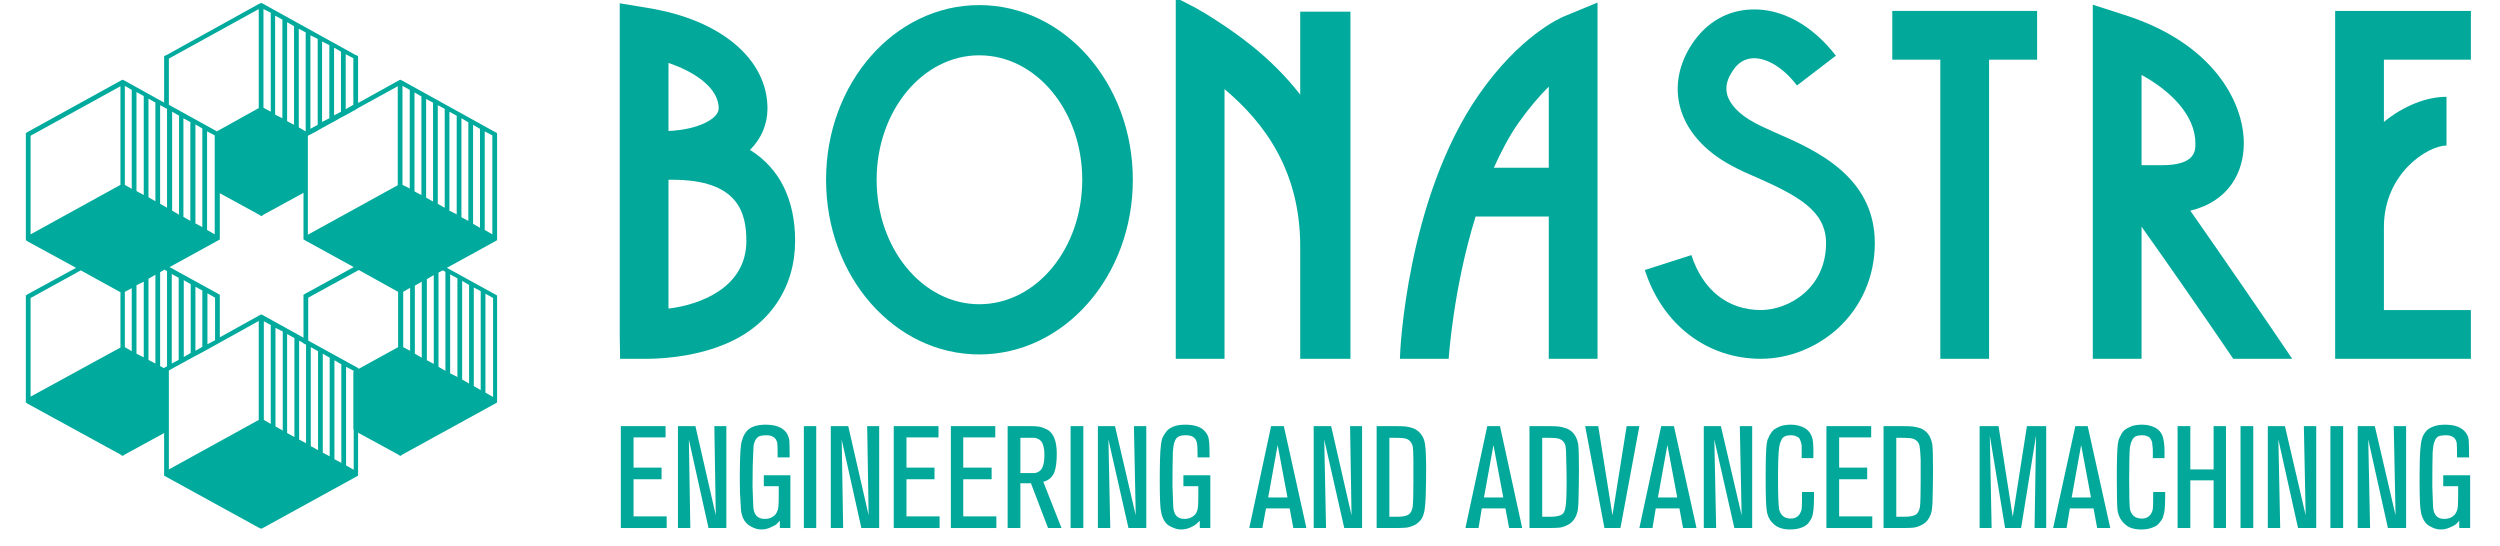 <svg version="1.2" xmlns="http://www.w3.org/2000/svg" viewBox="0 0 687 150" width="687" height="150">
	<title>Logo Bonastre Vectorial-ai</title>
	<style>
		.s0 { fill: #00aa9c } 
		.s1 { fill: #02a99b } 
	</style>
	<g id="Capa 1">
		<g id="&lt;Group&gt;">
			<path id="&lt;Path&gt;" class="s0" d="m357.3 3.2v22.8c-8.4-10.8-18.3-17.3-23.7-20.8-3-2-6.7-4-10.5-5.8v3.8 7.8 4.1 83.5h13.4v-74.1c11.1 9.3 20.8 22.6 20.8 43.2v30.9h13.8v-95.4z"/>
			<path id="&lt;Compound Path&gt;" fill-rule="evenodd" class="s1" d="m439 0.7v97.9h-13.4v-39.1h-20.1c-6.2 19.9-7.4 39.1-7.4 39.1h-13.4v-0.2c0-1.8 1.9-43.9 21.7-72.4 11.2-16.1 22.2-21 23.4-21.5zm-13.4 45.4v-22.3c-2.5 2.5-5.3 5.7-8.2 9.8-2.7 3.8-4.9 8.1-6.9 12.5z"/>
			<path id="&lt;Path&gt;" class="s1" d="m559.8 3h-39.8v13.4h13.2v82.2h13.4v-82.2h13.2z"/>
			<path id="&lt;Compound Path&gt;" fill-rule="evenodd" class="s1" d="m177.6 98.6q-0.7 0-0.7 0h-6.5l-0.1-6.7v-91l7.8 1.3c19.9 3.2 32.8 14 32.8 27.6 0 4.4-1.7 8.3-4.8 11.4 8.1 5 12.4 13.6 12.4 25 0 12.7-6.9 23.4-19.6 28.5-9 3.7-18.6 3.9-21.3 3.9zm6.1-49.2v35.4c8.4-1 21.4-5.6 21.4-18.6 0-7.8-2.3-16.8-20.3-16.8q-0.6 0-1.1 0zm0-32.1v18.7c8.5-0.4 13.8-3.5 13.8-6.2 0-5.4-6.1-9.9-13.8-12.5z"/>
			<path id="&lt;Path&gt;" class="s1" d="m483.9 98.6c-14.8 0-27.1-9.4-31.9-24.4l12.8-4.1c3.1 9.6 10 15.1 19.1 15.1 7.4 0 17.9-5.8 17.9-18.4 0-9-8-13.1-19.2-18.1-2.4-1-4.8-2.1-6.8-3.2-7.5-4-12.6-9.8-14.2-16.4-1.4-5.7-0.2-11.7 3.5-17.2 3.9-5.8 9.6-9.1 16.3-9.3 8.3-0.3 16.7 4.4 23.1 12.7l-10.7 8.2c-3.6-4.8-8.2-7.6-12-7.5-2.3 0.1-4.2 1.2-5.6 3.4-1.6 2.3-2.1 4.4-1.6 6.5 0.7 2.8 3.4 5.6 7.5 7.8 1.6 0.9 3.7 1.8 5.9 2.8 10.8 4.7 27.2 11.9 27.2 30.3 0 9.1-3.6 17.4-10.1 23.4-5.8 5.3-13.5 8.4-21.2 8.4z"/>
			<path id="&lt;Compound Path&gt;" fill-rule="evenodd" class="s1" d="m613.7 98.6c-7.8-11.5-18.5-26.9-25.2-36.3v36.3h-13.4v-97.3l8.7 2.8c24.3 7.7 32.8 23.9 32.8 35.3 0 7.8-4 15.9-14.7 18.5 8.6 12.3 21.2 30.6 28 40.7zm-19.7-53.2c9.3 0 9.3-3.9 9.3-6 0-7.6-6.7-14.4-14.8-18.8v24.8z"/>
			<path id="&lt;Compound Path&gt;" fill-rule="evenodd" class="s1" d="m269.1 97.4c-23.3 0-42.1-21.4-42.1-48 0-26.6 18.8-48 42.1-48 23.3 0 42.2 21.4 42.2 48 0 26.6-18.9 48-42.2 48zm28.3-48c0-18.9-12.6-34.2-28.3-34.2-15.6 0-28.2 15.3-28.2 34.2 0 18.9 12.6 34.2 28.2 34.2 15.7 0 28.3-15.3 28.3-34.2z"/>
			<g id="&lt;Group&gt;">
				<path id="&lt;Compound Path&gt;" class="s1" d="m183.2 141.9v3.2h-12.6v-28h12.3v3.1h-8.8v8.3h7.7v3.2h-7.7v10.2z"/>
				<path id="&lt;Compound Path&gt;" class="s1" d="m199.6 117.1v28h-4.9l-5.4-24.3 0.4 24.3h-3.4v-28h4.8l5.6 24.5-0.4-24.5z"/>
				<path id="&lt;Compound Path&gt;" class="s1" d="m217.2 130.6v14.5h-2.9v-2q-0.7 0.7-1.1 1.1-0.5 0.3-1.6 0.8-1.1 0.5-2.4 0.5-1.4 0-2.8-0.8-1.5-0.7-2.3-2.5-0.2-0.7-0.4-1.4-0.1-0.7-0.2-2.8-0.2-2.2-0.2-5.9 0-7.3 0.3-9.6 0.1-1.1 0.5-2.1 0.3-0.9 1-1.8 0.7-0.9 2-1.4 1.4-0.5 3.3-0.5 4.1 0 5.7 2.2 0.6 0.9 0.8 2 0.1 1.1 0.1 4.8h-3.3q0-3.3-0.1-4-0.5-2.1-3-2.1-1.2 0-2 0.3-0.7 0.4-1.1 1.2-0.3 0.7-0.4 1.3 0 0.6-0.1 1.8-0.2 3.1-0.2 9.5 0 0.8 0.2 5.3 0.1 3.6 3.2 3.6 1.7 0 2.8-1.1 0.5-0.6 0.8-1.6 0.2-0.9 0.2-3.4v-2.9h-4.1v-3z"/>
				<path id="&lt;Compound Path&gt;" class="s1" d="m224.3 117.1v28h-3.4v-28z"/>
				<path id="&lt;Compound Path&gt;" class="s1" d="m241.6 117.1v28h-4.9l-5.4-24.3 0.4 24.3h-3.4v-28h4.8l5.6 24.5-0.4-24.5z"/>
				<path id="&lt;Compound Path&gt;" class="s1" d="m258.2 141.9v3.2h-12.6v-28h12.3v3.1h-8.8v8.3h7.7v3.2h-7.7v10.2z"/>
				<path id="&lt;Compound Path&gt;" class="s1" d="m273.8 141.9v3.2h-12.5v-28h12.2v3.1h-8.8v8.3h7.8v3.2h-7.8v10.2z"/>
				<path id="&lt;Compound Path&gt;" fill-rule="evenodd" class="s1" d="m286.7 132.4l5 12.7h-3.7l-4.7-12.3h-2.9v12.3h-3.5v-28h6.1q1.3 0 2.2 0.1 1 0.1 2 0.6 1.1 0.4 1.7 1.2 0.7 0.8 1.1 2.2 0.4 1.5 0.4 3.5 0 3.1-0.6 4.9-0.8 2.2-3.1 2.8zm-6.3-12.1v9.7q3.1 0 3.9 0 0.8-0.1 1.3-0.5 1.4-0.9 1.4-4.4 0-1.1-0.1-1.7-0.1-0.7-0.4-1.5-0.3-0.7-0.9-1.1-0.6-0.4-1.5-0.5-0.8 0-3.7 0z"/>
				<path id="&lt;Compound Path&gt;" class="s1" d="m297.7 117.1v28h-3.5v-28z"/>
				<path id="&lt;Compound Path&gt;" class="s1" d="m315 117.1v28h-4.9l-5.5-24.3 0.5 24.3h-3.4v-28h4.7l5.7 24.5-0.5-24.5z"/>
				<path id="&lt;Compound Path&gt;" class="s1" d="m332.6 130.6v14.5h-2.9v-2q-0.7 0.7-1.2 1.1-0.4 0.3-1.5 0.8-1.2 0.5-2.5 0.5-1.3 0-2.8-0.8-1.5-0.7-2.2-2.5-0.3-0.7-0.4-1.4-0.2-0.7-0.3-2.8-0.1-2.2-0.1-5.9 0-7.3 0.3-9.6 0.1-1.1 0.4-2.1 0.4-0.9 1.1-1.8 0.7-0.9 2-1.4 1.3-0.5 3.2-0.5 4.2 0 5.7 2.2 0.7 0.9 0.8 2 0.2 1.1 0.2 4.8h-3.3q0-3.3-0.2-4-0.4-2.1-3-2.1-1.2 0-1.9 0.3-0.8 0.4-1.1 1.2-0.3 0.7-0.4 1.3-0.1 0.6-0.2 1.8-0.1 3.1-0.1 9.5 0 0.8 0.2 5.3 0.1 3.6 3.1 3.6 1.7 0 2.8-1.1 0.6-0.6 0.8-1.6 0.2-0.9 0.2-3.4v-2.9h-4.1v-3z"/>
				<path id="&lt;Compound Path&gt;" fill-rule="evenodd" class="s1" d="m352.8 117.1l6.2 28h-3.6l-1-5.4h-6.5l-1 5.4h-3.6l6-28zm-4.3 19.6h5.3l-2.7-14.4z"/>
				<path id="&lt;Compound Path&gt;" class="s1" d="m374.3 117.1v28h-4.9l-5.5-24.3 0.5 24.3h-3.4v-28h4.8l5.6 24.5-0.4-24.5z"/>
				<path id="&lt;Compound Path&gt;" fill-rule="evenodd" class="s1" d="m383.5 145.1h-5.2v-28h5.2q1.8 0 2.8 0.1 0.9 0.1 2.1 0.5 1.2 0.5 2 1.5 1 1.2 1.2 2.9 0.3 1.7 0.3 7 0 3.2-0.1 7-0.1 2.5-0.3 3.9-0.2 1.4-0.8 2.5-0.8 1.2-2 1.8-1.3 0.6-2.3 0.7-1 0.1-2.9 0.1zm-1.7-24.8v21.7h2.2q2 0 2.9-0.5 1-0.5 1.3-2.2 0.2-1.6 0.2-6.7 0-3.6 0-6.3 0-2.6-0.2-3.7-0.3-1.1-1.1-1.7-0.6-0.4-1.5-0.5-0.9-0.1-3.8-0.1z"/>
				<path id="&lt;Compound Path&gt;" fill-rule="evenodd" class="s1" d="m412.2 117.1l6.1 28h-3.6l-1-5.4h-6.5l-0.9 5.4h-3.6l6-28zm-4.4 19.6h5.3l-2.7-14.4z"/>
				<path id="&lt;Compound Path&gt;" fill-rule="evenodd" class="s1" d="m425.5 145.1h-5.2v-28h5.3q1.8 0 2.7 0.1 0.9 0.1 2.1 0.5 1.3 0.5 2.1 1.5 0.9 1.2 1.2 2.9 0.2 1.7 0.2 7 0 3.2-0.1 7 0 2.5-0.2 3.9-0.2 1.4-0.9 2.5-0.7 1.2-2 1.8-1.2 0.6-2.2 0.7-1 0.1-3 0.1zm-1.7-24.8v21.7h2.3q1.9 0 2.9-0.5 1-0.5 1.2-2.2 0.3-1.6 0.3-6.7 0-3.6-0.1-6.3 0-2.6-0.2-3.7-0.2-1.1-1.1-1.7-0.6-0.4-1.5-0.5-0.8-0.1-3.8-0.1z"/>
				<path id="&lt;Compound Path&gt;" class="s1" d="m450.5 117.1l-5.2 28h-4.4l-5.3-28h3.6l3.9 24.5 3.9-24.5z"/>
				<path id="&lt;Compound Path&gt;" fill-rule="evenodd" class="s1" d="m460 117.1l6.2 28h-3.7l-1-5.4h-6.5l-0.9 5.4h-3.6l6-28zm-4.4 19.6h5.3l-2.7-14.4z"/>
				<path id="&lt;Compound Path&gt;" class="s1" d="m481.5 117.1v28h-4.9l-5.5-24.3 0.5 24.3h-3.4v-28h4.7l5.7 24.5-0.5-24.5z"/>
				<path id="&lt;Compound Path&gt;" class="s1" d="m495.2 135.2h3.3q0 4.6-0.3 5.8-0.1 0.8-0.4 1.4-0.3 0.6-0.9 1.4-0.7 0.8-1.9 1.2-1.3 0.5-3.1 0.5-2.9 0-4.5-1.5-1.6-1.4-1.9-3.7-0.3-1.8-0.3-8.9 0-7.5 0.3-9.5 0.1-0.6 0.2-1 0.2-0.4 0.6-1.3 0.5-0.9 1.1-1.5 0.7-0.5 1.9-1 1.3-0.4 2.9-0.4 2 0 3.7 0.9 1.7 1 2.2 3.1 0.3 1.5 0.2 5.2h-3.2v-2.1q0-0.8 0-1.2 0-0.4-0.2-1.1-0.2-0.6-0.4-1-0.3-0.4-0.9-0.6-0.6-0.3-1.4-0.3-1 0-1.7 0.3-0.8 0.4-1 1.1-0.3 0.6-0.4 1-0.1 0.4-0.2 1-0.3 2.1-0.3 8.4 0 6.8 0.3 8.5 0.6 2.6 3.2 2.6 2.4 0 3-2.6 0.1-0.7 0.1-4.7z"/>
				<path id="&lt;Compound Path&gt;" class="s1" d="m514.5 141.9v3.2h-12.6v-28h12.3v3.1h-8.8v8.3h7.7v3.2h-7.7v10.2z"/>
				<path id="&lt;Compound Path&gt;" fill-rule="evenodd" class="s1" d="m522.8 145.1h-5.2v-28h5.3q1.8 0 2.7 0.1 0.9 0.1 2.2 0.5 1.2 0.5 2 1.5 0.9 1.2 1.2 2.9 0.2 1.7 0.2 7 0 3.2-0.1 7 0 2.5-0.2 3.9-0.2 1.4-0.9 2.5-0.7 1.2-2 1.8-1.2 0.6-2.2 0.7-1 0.1-3 0.1zm-1.7-24.8v21.7h2.3q1.9 0 2.9-0.5 1-0.5 1.3-2.2 0.2-1.6 0.2-6.7 0-3.6 0-6.3-0.1-2.6-0.3-3.7-0.2-1.1-1.1-1.7-0.6-0.4-1.5-0.5-0.8-0.1-3.8-0.1z"/>
				<path id="&lt;Compound Path&gt;" class="s1" d="m562.3 117.1v28h-3.2l0.4-25.4-4.1 25.4h-4.4l-4.2-25.4 0.5 25.4h-3.3v-28h5.2l3.9 24.9 3.9-24.9z"/>
				<path id="&lt;Compound Path&gt;" fill-rule="evenodd" class="s1" d="m573.7 117.1l6.2 28h-3.6l-1-5.4h-6.5l-0.9 5.4h-3.7l6.1-28zm-4.4 19.6h5.3l-2.7-14.4z"/>
				<path id="&lt;Compound Path&gt;" class="s1" d="m591.7 135.2h3.3q0 4.6-0.3 5.8-0.2 0.8-0.4 1.4-0.3 0.6-1 1.4-0.6 0.8-1.9 1.2-1.2 0.5-3 0.5-3 0-4.5-1.5-1.6-1.4-2-3.7-0.2-1.8-0.2-8.9 0-7.5 0.3-9.5 0.1-0.6 0.2-1 0.1-0.4 0.6-1.3 0.4-0.9 1.1-1.5 0.7-0.5 1.9-1 1.2-0.4 2.9-0.4 2 0 3.7 0.9 1.7 1 2.1 3.1 0.4 1.5 0.3 5.2h-3.2v-2.1q0-0.8-0.1-1.2 0-0.4-0.1-1.1-0.2-0.6-0.5-1-0.2-0.4-0.8-0.6-0.6-0.3-1.4-0.3-1.1 0-1.8 0.3-0.7 0.4-1 1.1-0.3 0.6-0.4 1-0.1 0.4-0.2 1-0.2 2.1-0.2 8.4 0 6.8 0.2 8.5 0.6 2.6 3.3 2.6 2.4 0 3-2.6 0.1-0.7 0.1-4.7z"/>
				<path id="&lt;Compound Path&gt;" class="s1" d="m611.7 117.1v28h-3.4v-13.1h-6.4v13.1h-3.5v-28h3.5v11.9h6.4v-11.9z"/>
				<path id="&lt;Compound Path&gt;" class="s1" d="m619.2 117.1v28h-3.5v-28z"/>
				<path id="&lt;Compound Path&gt;" class="s1" d="m636.5 117.1v28h-5l-5.4-24.3 0.5 24.3h-3.4v-28h4.7l5.7 24.5-0.5-24.5z"/>
				<path id="&lt;Compound Path&gt;" class="s1" d="m643.9 117.1v28h-3.5v-28z"/>
				<path id="&lt;Compound Path&gt;" class="s1" d="m661.2 117.1v28h-5l-5.4-24.3 0.5 24.3h-3.4v-28h4.7l5.7 24.5-0.5-24.5z"/>
				<path id="&lt;Compound Path&gt;" class="s1" d="m678.8 130.6v14.5h-3v-2q-0.6 0.7-1.1 1.1-0.4 0.3-1.6 0.8-1.1 0.5-2.4 0.5-1.4 0-2.8-0.8-1.5-0.7-2.2-2.5-0.3-0.7-0.4-1.4-0.2-0.7-0.3-2.8-0.1-2.2-0.1-5.9 0-7.3 0.3-9.6 0.1-1.1 0.4-2.1 0.3-0.9 1-1.8 0.7-0.9 2.1-1.4 1.3-0.5 3.2-0.5 4.1 0 5.7 2.2 0.7 0.9 0.8 2 0.1 1.1 0.1 4.8h-3.3q0-3.3-0.1-4-0.4-2.1-3-2.1-1.2 0-2 0.3-0.7 0.4-1 1.2-0.3 0.7-0.4 1.3-0.1 0.6-0.2 1.8-0.1 3.1-0.1 9.5 0 0.8 0.2 5.3 0.1 3.6 3.1 3.6 1.7 0 2.8-1.1 0.5-0.6 0.8-1.6 0.2-0.9 0.2-3.4v-2.9h-4.1v-3z"/>
			</g>
			<path id="&lt;Path&gt;" class="s1" d="m655.1 19.5v-3.1h23.9v-13.4h-37.3v95.6h37.3v-13.4h-23.9v-4.3-18.5c0-14.8 12.1-22.4 17.2-22.4v-13.4c-5.4 0-11.7 2.4-17.2 6.9v-14z"/>
		</g>
		<path id="&lt;Compound Path&gt;" fill-rule="evenodd" class="s0" d="m136.6 81.9v-0.7l-0.7-0.4-13.1-7.2 13.1-7.2 0.7-0.4v-0.8h0.1-0.1v-27.9-0.7l-0.7-0.4-25.3-14-0.6-0.3-0.6 0.3-11 6.1v-12.1-0.8l-0.7-0.3-25.3-14-0.6-0.3-0.7 0.3-25.3 14-0.7 0.3v0.8 12l-10.8-6-0.6-0.3-0.6 0.3-25.4 14-0.6 0.4v0.7 27.9h-0.1 0.1v0.8l0.6 0.4 13.2 7.2-13.2 7.2-0.6 0.4v0.7 27.9h-0.1 0.1v0.8l0.6 0.4 25.4 13.9 0.6 0.4 0.6-0.4 10.8-5.9v10.9 0.8l0.7 0.4 25.3 13.9 0.7 0.3 0.6-0.3 25.3-13.9 0.7-0.4v-0.8h0.1-0.1v-11l11 6 0.6 0.4 0.6-0.4 25.3-13.9 0.7-0.4v-0.8h0.1-0.1zm-103.5 13.6l-24.7 13.5v-27.1l13.8-7.6 10.9 6zm0-44.7l-24.7 13.6v-27.1l24.7-13.6zm100.1-14.7l2.1 1.1v27.2l-2.1-1.2zm-3.2-1.8l1.9 1.1q0 0.1 0 0.1v27.1l-1.9-1.1zm-3.2-1.8l1.9 1.1q0 0 0 0.1v27l-1.9-1zm-3.3-1.8l2 1.1q0 0 0 0.1v27l-2-1zm-3.2-1.8l1.9 1q0 0.1 0 0.1v27.1l-1.9-1.1zm-3.2-1.7l1.9 1q0 0 0 0v27.2l-1.9-1.1zm-3.2-1.8l1.9 1.1q0 0 0 0v27.1l-1.9-1zm-3.3-1.8l2 1.1q0 0 0 0v27.1l-2-1zm-15.6-8.7l2.1 1.1v12.8l-2.1 1.2zm-3.2-1.8l1.9 1.1q0 0 0 0v16.5l-1.9 1zm-3.3-1.7l2 1q0 0.1 0 0.1v20l-2 1zm-3.2-1.7l2 1q0 0.1 0 0.1v23.5l-2 1.1zm-0.7 42.7v-15.1l0.8-0.4 1.9-1 0.1-0.1 3.8-2.1 0.6-0.3 1.9-1.1 1-0.5 2.9-1.6 0.8-0.5 10.9-6v27.2l-24.7 13.6zm-2.5-44.5l1.9 1q0 0 0 0.1v27.1l-1.9-1.1zm-3.2-1.8l1.9 1.1q0 0 0 0v27.1l-1.9-1zm-3.3-1.8l2 1.1q0 0 0 0v27.1l-2-1zm-3.2-1.8l2 1q0 0.1 0 0.1v27.1l-2-1.1zm-26 13.6l24.7-13.6v27.2l-11.5 6.4-13.2-7.3zm12.6 21.1v15.2 12l-2.1-1.2v-27.1zm-3.4-1.9q0 0 0 0.1v27l-1.9-1v-27.2zm-3.2-1.7q0 0-0.1 0.1v27l-1.9-1.1v-27.1zm-3.2-1.8q0 0.1 0 0.1v27.1l-1.9-1.1v-27.2zm-13 64.7l-1.9-1.1v-15.2l1.9-1zm0-71.8v27.2l-1.9-1.1v-27.2l1.9 1.1q0 0 0 0zm3.3 73.5l-2-1v-18.8l2-1zm0-71.8v27.2l-2-1.1v-27.2l2 1.1q0 0 0 0zm3.2 73.5l-1.9-1v-22.3l1.9-1.1zm0-71.7v27.1l-1.9-1.1v-27.1l1.9 1.1q0 0 0 0zm3.2 46.4v26l-0.1 0.1-0.7 0.4v0.1l-1.1-0.6v-25.8l1.2-0.7 0.7 0.4q0 0.1 0 0.1zm0-44.6v27.1l-1.9-1.1v-27.1l1.1 0.6 0.8 0.4q0 0 0 0.1zm25.2 85.4l-24.7 13.6v-11-16.2l4-2.2 1.1-0.6 2.2-1.2 1.9-1 4.7-2.6 10.8-6zm-23.9-15.5v-24.6l2 1.1q-0.1 0-0.1 0v22.5zm3.3-1.8v-21.1l1.9 1.1q0 0 0 0.1v18.8zm3.2-1.7v-17.6l2 1.1q-0.1 0-0.1 0.1v15.3zm3.3-1.8v-14l2.1 1.2v11.7zm14.8-8.2l-0.6 0.3-10.8 6v-11-0.7l-0.7-0.4-13.1-7.2 13.1-7.2 0.7-0.4v-0.7-0.1-11.9l10.8 5.9 0.6 0.4 0.6-0.4 11-6v12 0.1 0.7l0.7 0.4 13.1 7.2-13.1 7.2-0.7 0.4v0.7 11.1l-11-6.1zm2.6 2.9v27.2l-1.9-1.1v-27.1l1.9 1q0 0 0 0zm3.3 1.8v27.2l-2-1.1v-27.1l2 1q0 0 0 0zm3.2 1.8v27.2l-2-1.1v-27.2l2 1.1q0 0 0 0zm1.3 27.9v-27.2l1.2 0.7v0.1l0.7 0.3v27.1zm5.2-24.2v27.1l-2-1.1v-27.2l2 1.1q0 0.1 0 0.1zm3.2 1.8v27l-1.9-1v-27.2l1.9 1.1q0 0 0 0.1zm3.2 1.7v27.1l-1.9-1v-27.2l1.9 1.1q0 0 0 0zm3.4 29l-2.1-1.2v-27.1l2.1 1.1v0.2l-0.1 0.1v15.8l0.1 0.1zm1.3-27.7v-0.2l-0.7-0.4-13.1-7.2v-11.8l13.9-7.6 10.8 6v15.2zm12.3-6v-15.2l1.9-1.1v17.3zm3.2 1.8v-18.7l1.9-1.1v20.9zm3.3 1.8v-22.3l1.9-1.1v24.4zm5.1-24.3v27.2l-1.9-1.1v-25.9l1.2-0.6 0.7 0.4q0 0 0 0zm3.3 1.9v27l-2-1v-27.2l2 1.1q0 0 0 0.1zm3.2 1.8v27l-1.9-1.1v-27.1l1.9 1.1q0 0 0 0.1zm3.2 1.7v27.1l-1.9-1.1v-27.1l1.9 1q0 0.1 0 0.1zm3.4 29l-2.1-1.2v-27.2l2.1 1.2z"/>
	</g>
</svg>